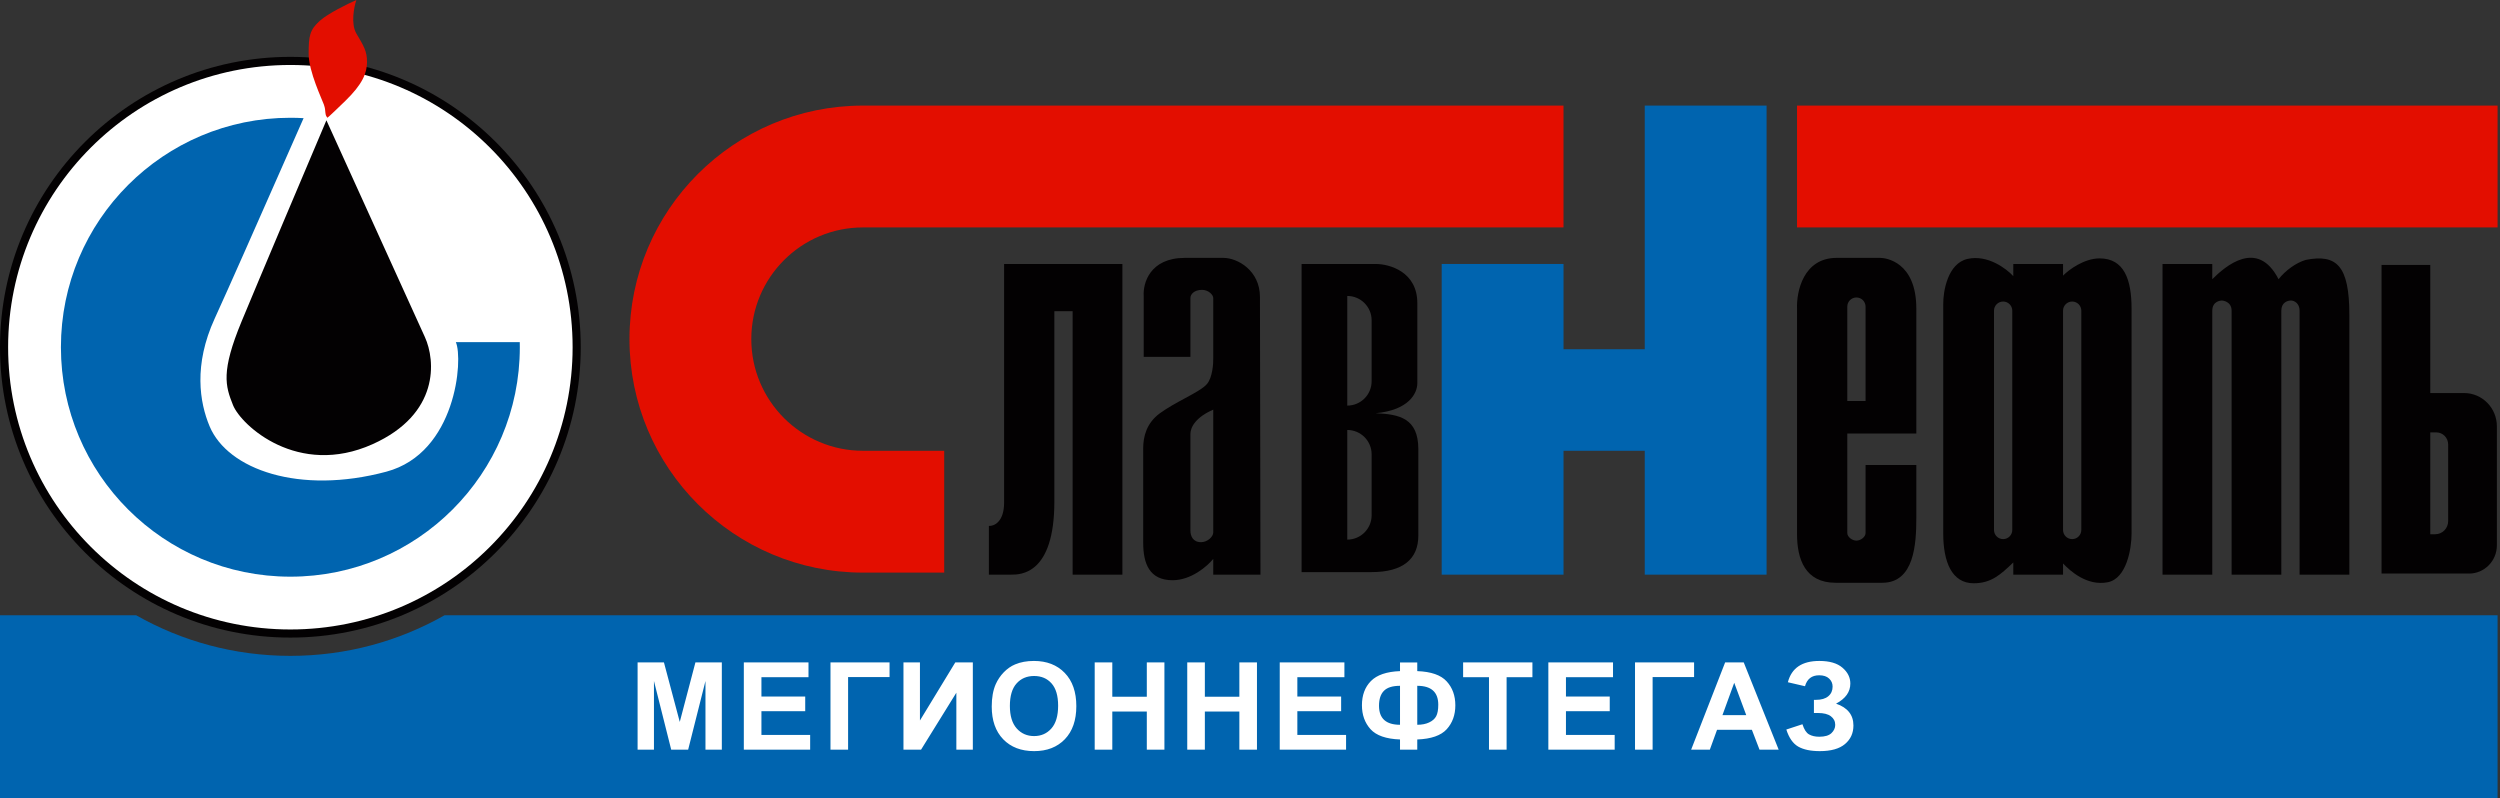 <svg width="802" height="256" viewBox="0 0 802 256" fill="none" xmlns="http://www.w3.org/2000/svg">
<rect x="0" y="0" width="802" height="256" fill="#333333" stroke="none"/>
<rect x="576.488" y="33.873" width="224.733" height="39.084" fill="#E30E00"/>
<path d="M566.718 184.346V33.873H527.634V112.04H501.578V84.682H462.494V184.346H501.578V144.61H527.634V184.346H566.718Z" fill="#0064AF"/>
<path fill-rule="evenodd" clip-rule="evenodd" d="M302.901 183.694H276.845C235.472 183.694 201.934 150.156 201.934 108.784C201.934 67.411 235.472 33.873 276.845 33.873H302.901V33.873H501.578V72.957H302.901H300.621H276.845C257.058 72.957 241.018 88.997 241.018 108.784C241.018 128.57 257.058 144.611 276.845 144.611H302.901V183.694Z" fill="#E30E00"/>
<path d="M360.061 184.346V84.682H322.117V161.222C322.117 167.475 318.86 168.821 317.231 168.713V184.346H324.397C327.328 184.346 338.239 184.346 338.239 160.896V99.827H344.102V184.346H360.061Z" fill="#030102"/>
<path fill-rule="evenodd" clip-rule="evenodd" d="M779.629 85H764V184H770.06H779.629H792.069C797.001 184 801 179.944 801 174.941V136.765C801 130.868 796.287 126.088 790.474 126.088H779.629V85ZM779.629 138.706V171.382H781.224C783.514 171.382 785.371 169.499 785.371 167.176V142.588C785.371 140.444 783.657 138.706 781.543 138.706H779.629Z" fill="#030102"/>
<path d="M709.7 84.683H693.74V184.347H709.7V99.665C709.7 96.571 712.468 96.408 712.794 96.408C713.119 96.408 715.888 96.734 715.9 99.665C715.91 102.01 715.904 157.097 715.9 184.347H731.847V99.665C731.847 97.058 733.801 96.407 734.941 96.408C736.081 96.409 737.71 97.384 737.71 99.665V184.347H753.669V100.968C753.669 85.203 749.598 81.425 739.664 83.379C736.453 84.347 733.15 86.799 730.958 89.569C724.193 76.377 713.771 85.497 709.7 89.569V84.683Z" fill="#030102"/>
<path fill-rule="evenodd" clip-rule="evenodd" d="M661.822 88.427V84.682H645.863V88.59C643.637 86.147 637.59 81.62 631.206 83.053C624.823 84.486 623.335 93.421 623.39 97.71V171.155C623.39 180.275 626.158 187.114 633.161 187.114C638.763 187.114 641.791 184.346 645.863 180.438L645.863 184.346H661.822V180.763C664.048 183.097 669.476 188.091 676.153 186.789C682.212 185.606 683.807 176.041 683.807 171.155V99.013C683.807 89.567 681.364 82.891 673.547 82.891C668.595 82.891 663.668 86.528 661.822 88.427ZM661.822 99.664C661.822 98.045 663.134 96.733 664.753 96.733C666.372 96.733 667.684 98.045 667.684 99.664V170.015C667.684 171.634 666.372 172.946 664.753 172.946C663.134 172.946 661.822 171.634 661.822 170.015V99.664ZM642.606 96.733C640.987 96.733 639.674 98.045 639.674 99.664V170.015C639.674 171.634 640.987 172.947 642.606 172.947C644.225 172.947 645.537 171.634 645.537 170.015V99.664C645.537 98.045 644.225 96.733 642.606 96.733Z" fill="#030102"/>
<path fill-rule="evenodd" clip-rule="evenodd" d="M595.379 82.728H603.196C604.824 82.728 614.758 83.868 614.758 99.013L614.758 139.074H592.611V170.992C592.611 172.295 594.239 173.435 595.542 173.435C596.845 173.435 598.473 172.295 598.473 170.992L598.473 149.17H614.758V166.107C614.758 174.412 614.139 186.952 603.847 186.952H588.865C579.094 186.952 576.489 179.395 576.489 171.318V99.013C576.271 93.584 578.508 82.728 589.191 82.728H595.379ZM595.542 95.43C593.923 95.43 592.611 96.742 592.611 98.361L592.611 128.651H598.473V98.361C598.473 96.742 597.161 95.43 595.542 95.43Z" fill="#030102"/>
<path fill-rule="evenodd" clip-rule="evenodd" d="M441.323 84.682H417.547V183.532H440.02C450.117 183.532 455.002 179.298 455.002 171.807V144.122C455.002 134.188 448.977 132.886 441.323 132.56C451.908 131.583 454.677 126.209 454.677 122.952V97.222C454.677 87.19 445.774 84.682 441.323 84.682ZM432.204 94.942C436.521 94.942 440.02 98.441 440.02 102.758V122.3C440.02 126.617 436.521 130.117 432.204 130.117V94.942ZM440.02 145.751C440.02 141.434 436.521 137.934 432.204 137.934V173.109C436.521 173.109 440.02 169.61 440.02 165.293V145.751Z" fill="#030102"/>
<path fill-rule="evenodd" clip-rule="evenodd" d="M404.356 184.346H389.211V179.298C387.365 181.577 382.176 186.137 376.183 186.137C368.692 186.137 366.738 180.763 366.738 174.086V143.796C366.738 140.051 367.813 135.686 372.112 132.56C374.546 130.789 377.448 129.219 380.091 127.789C383.284 126.063 386.099 124.54 387.257 123.114C388.951 121.03 389.265 116.709 389.211 114.809V95.593C389.211 94.616 387.713 92.987 385.628 92.987C383.023 92.987 381.883 94.453 381.883 95.593V114.483H366.901V94.941C366.629 90.87 368.887 82.728 380.091 82.728H392.468C397.028 82.728 404.193 86.799 404.193 95.267C404.193 103.735 404.302 158.398 404.356 184.346ZM389.211 131.42V170.83C389.211 172.139 387.387 173.93 385.303 173.93C382.697 173.93 381.883 171.976 381.883 170.185V139.237C381.883 136.957 383.739 133.765 389.211 131.42Z" fill="#030102"/>
<circle cx="93.15" cy="111.389" r="93.15" fill="#030102"/>
<circle cx="93.15" cy="111.389" r="90.544" fill="white"/>
<path d="M114.321 10.748C112.497 7.621 113.561 2.28 114.321 0C111.498 1.249 105.201 4.332 102.595 6.677C99.338 9.608 99.013 11.562 99.013 17.262C99.013 22.962 103.41 32.081 103.898 33.547C104.387 35.013 104.224 35.013 104.387 36.153C104.517 37.065 104.55 37.13 105.038 37.781C105.038 37.781 105.201 37.781 110.738 32.407C116.275 27.033 117.74 23.45 117.74 19.868C117.74 16.285 116.601 14.656 114.321 10.748Z" fill="#E30E00"/>
<path d="M136.304 108.132L104.711 38.595C97.872 54.717 82.857 90.186 77.516 103.084C70.839 119.206 72.284 123.798 74.747 129.954C77.353 136.468 95.593 153.242 119.531 142.493C141.083 132.817 139.724 115.623 136.304 108.132Z" fill="#030102"/>
<path fill-rule="evenodd" clip-rule="evenodd" d="M146.239 109.761C148.653 115.269 146.343 145.313 123.952 151.312C96.081 158.779 73.084 150.636 67.258 136.794C64.029 129.121 62.046 117.089 68.869 102.195C73.37 92.37 82.461 71.756 90.873 52.681C93.13 47.565 95.337 42.559 97.394 37.902C95.99 37.822 94.575 37.781 93.15 37.781C52.498 37.781 19.542 70.737 19.542 111.389C19.542 152.042 52.498 184.998 93.15 184.998C133.803 184.998 166.758 152.042 166.758 111.389C166.758 110.845 166.752 110.302 166.741 109.761H146.239Z" fill="#0064AF"/>
<path fill-rule="evenodd" clip-rule="evenodd" d="M43.677 197.374H0V256H801.221V197.374H142.623C128.024 205.667 111.14 210.402 93.15 210.402C75.16 210.402 58.276 205.667 43.677 197.374Z" fill="#0064AF"/>
<path d="M204.54 240.485V212.508H212.994L218.07 231.592L223.089 212.508H231.562V240.485H226.314V218.462L220.761 240.485H215.322L209.788 218.462V240.485H204.54ZM238.619 240.485V212.508H259.364V217.241H244.268V223.443H258.314V228.157H244.268V235.771H259.898V240.485H238.619ZM266.42 212.508H285.371V217.203H272.069V240.485H266.42V212.508ZM289.832 212.508H295.118V231.134L306.454 212.508H312.084V240.485H306.798V222.222L295.481 240.485H289.832V212.508ZM318.148 226.668C318.148 223.818 318.574 221.426 319.427 219.493C320.063 218.068 320.928 216.789 322.022 215.657C323.129 214.524 324.338 213.685 325.648 213.138C327.392 212.4 329.402 212.031 331.679 212.031C335.801 212.031 339.096 213.309 341.564 215.867C344.046 218.424 345.286 221.98 345.286 226.535C345.286 231.051 344.058 234.588 341.603 237.145C339.147 239.69 335.865 240.962 331.755 240.962C327.595 240.962 324.287 239.696 321.831 237.164C319.376 234.62 318.148 231.121 318.148 226.668ZM323.969 226.477C323.969 229.645 324.701 232.05 326.164 233.691C327.627 235.32 329.484 236.134 331.736 236.134C333.988 236.134 335.833 235.326 337.271 233.71C338.721 232.082 339.446 229.645 339.446 226.401C339.446 223.195 338.74 220.803 337.328 219.225C335.928 217.648 334.064 216.859 331.736 216.859C329.408 216.859 327.531 217.661 326.106 219.264C324.681 220.854 323.969 223.259 323.969 226.477ZM351.178 240.485V212.508H356.827V223.519H367.896V212.508H373.545V240.485H367.896V228.252H356.827V240.485H351.178ZM380.869 240.485V212.508H386.518V223.519H397.586V212.508H403.235V240.485H397.586V228.252H386.518V240.485H380.869ZM410.54 240.485V212.508H431.285V217.241H416.189V223.443H430.235V228.157H416.189V235.771H431.819V240.485H410.54ZM454.658 237.222V240.485H449.124V237.222C444.658 237.056 441.503 235.956 439.658 233.92C437.826 231.872 436.91 229.314 436.91 226.248C436.91 223.017 437.871 220.428 439.791 218.481C441.713 216.522 444.824 215.46 449.124 215.294V212.527H454.658V215.294C459.098 215.46 462.241 216.554 464.085 218.577C465.943 220.599 466.872 223.163 466.872 226.267C466.872 229.346 465.949 231.904 464.105 233.939C462.26 235.962 459.111 237.056 454.658 237.222ZM454.658 232.508C456.134 232.508 457.4 232.26 458.456 231.764C459.524 231.267 460.282 230.599 460.727 229.76C461.172 228.92 461.395 227.692 461.395 226.077C461.395 222.031 459.149 220.008 454.658 220.008V232.508ZM449.124 232.508V220.008C446.745 220.008 445.027 220.542 443.971 221.611C442.915 222.667 442.387 224.27 442.387 226.42C442.387 230.479 444.633 232.508 449.124 232.508ZM477.669 240.485V217.241H469.368V212.508H491.6V217.241H483.318V240.485H477.669ZM496.71 240.485V212.508H517.455V217.241H502.359V223.443H516.405V228.157H502.359V235.771H517.989V240.485H496.71ZM524.512 212.508H543.461V217.203H530.159V240.485H524.512V212.508ZM570.595 240.485H564.449L562.006 234.13H550.825L548.516 240.485H542.523L553.421 212.508H559.394L570.595 240.485ZM560.195 229.416L556.339 219.035L552.561 229.416H560.195ZM579.043 220.141L573.549 218.863C574.731 214.308 578.096 212.031 583.646 212.031C586.925 212.031 589.401 212.756 591.068 214.206C592.749 215.644 593.586 217.336 593.586 219.283C593.586 220.619 593.205 221.827 592.443 222.909C591.677 223.977 590.534 224.919 589.007 225.733C590.863 226.369 592.257 227.272 593.185 228.443C594.114 229.601 594.579 231.032 594.579 232.737C594.579 235.192 593.677 237.177 591.869 238.691C590.075 240.205 587.385 240.962 583.795 240.962C580.871 240.962 578.561 240.479 576.871 239.512C575.177 238.532 573.904 236.706 573.054 234.035L578.226 232.336C578.76 234.015 579.464 235.103 580.343 235.599C581.232 236.096 582.326 236.344 583.626 236.344C585.408 236.344 586.704 235.962 587.518 235.199C588.332 234.423 588.739 233.538 588.739 232.546C588.739 231.401 588.274 230.479 587.345 229.779C586.43 229.079 585.043 228.729 583.186 228.729H581.906V224.512H582.558C584.287 224.512 585.61 224.124 586.525 223.348C587.443 222.571 587.899 221.541 587.899 220.256C587.899 219.238 587.525 218.379 586.776 217.68C586.036 216.98 584.974 216.63 583.587 216.63C581.219 216.63 579.708 217.8 579.043 220.141Z" fill="white"/>
</svg>
